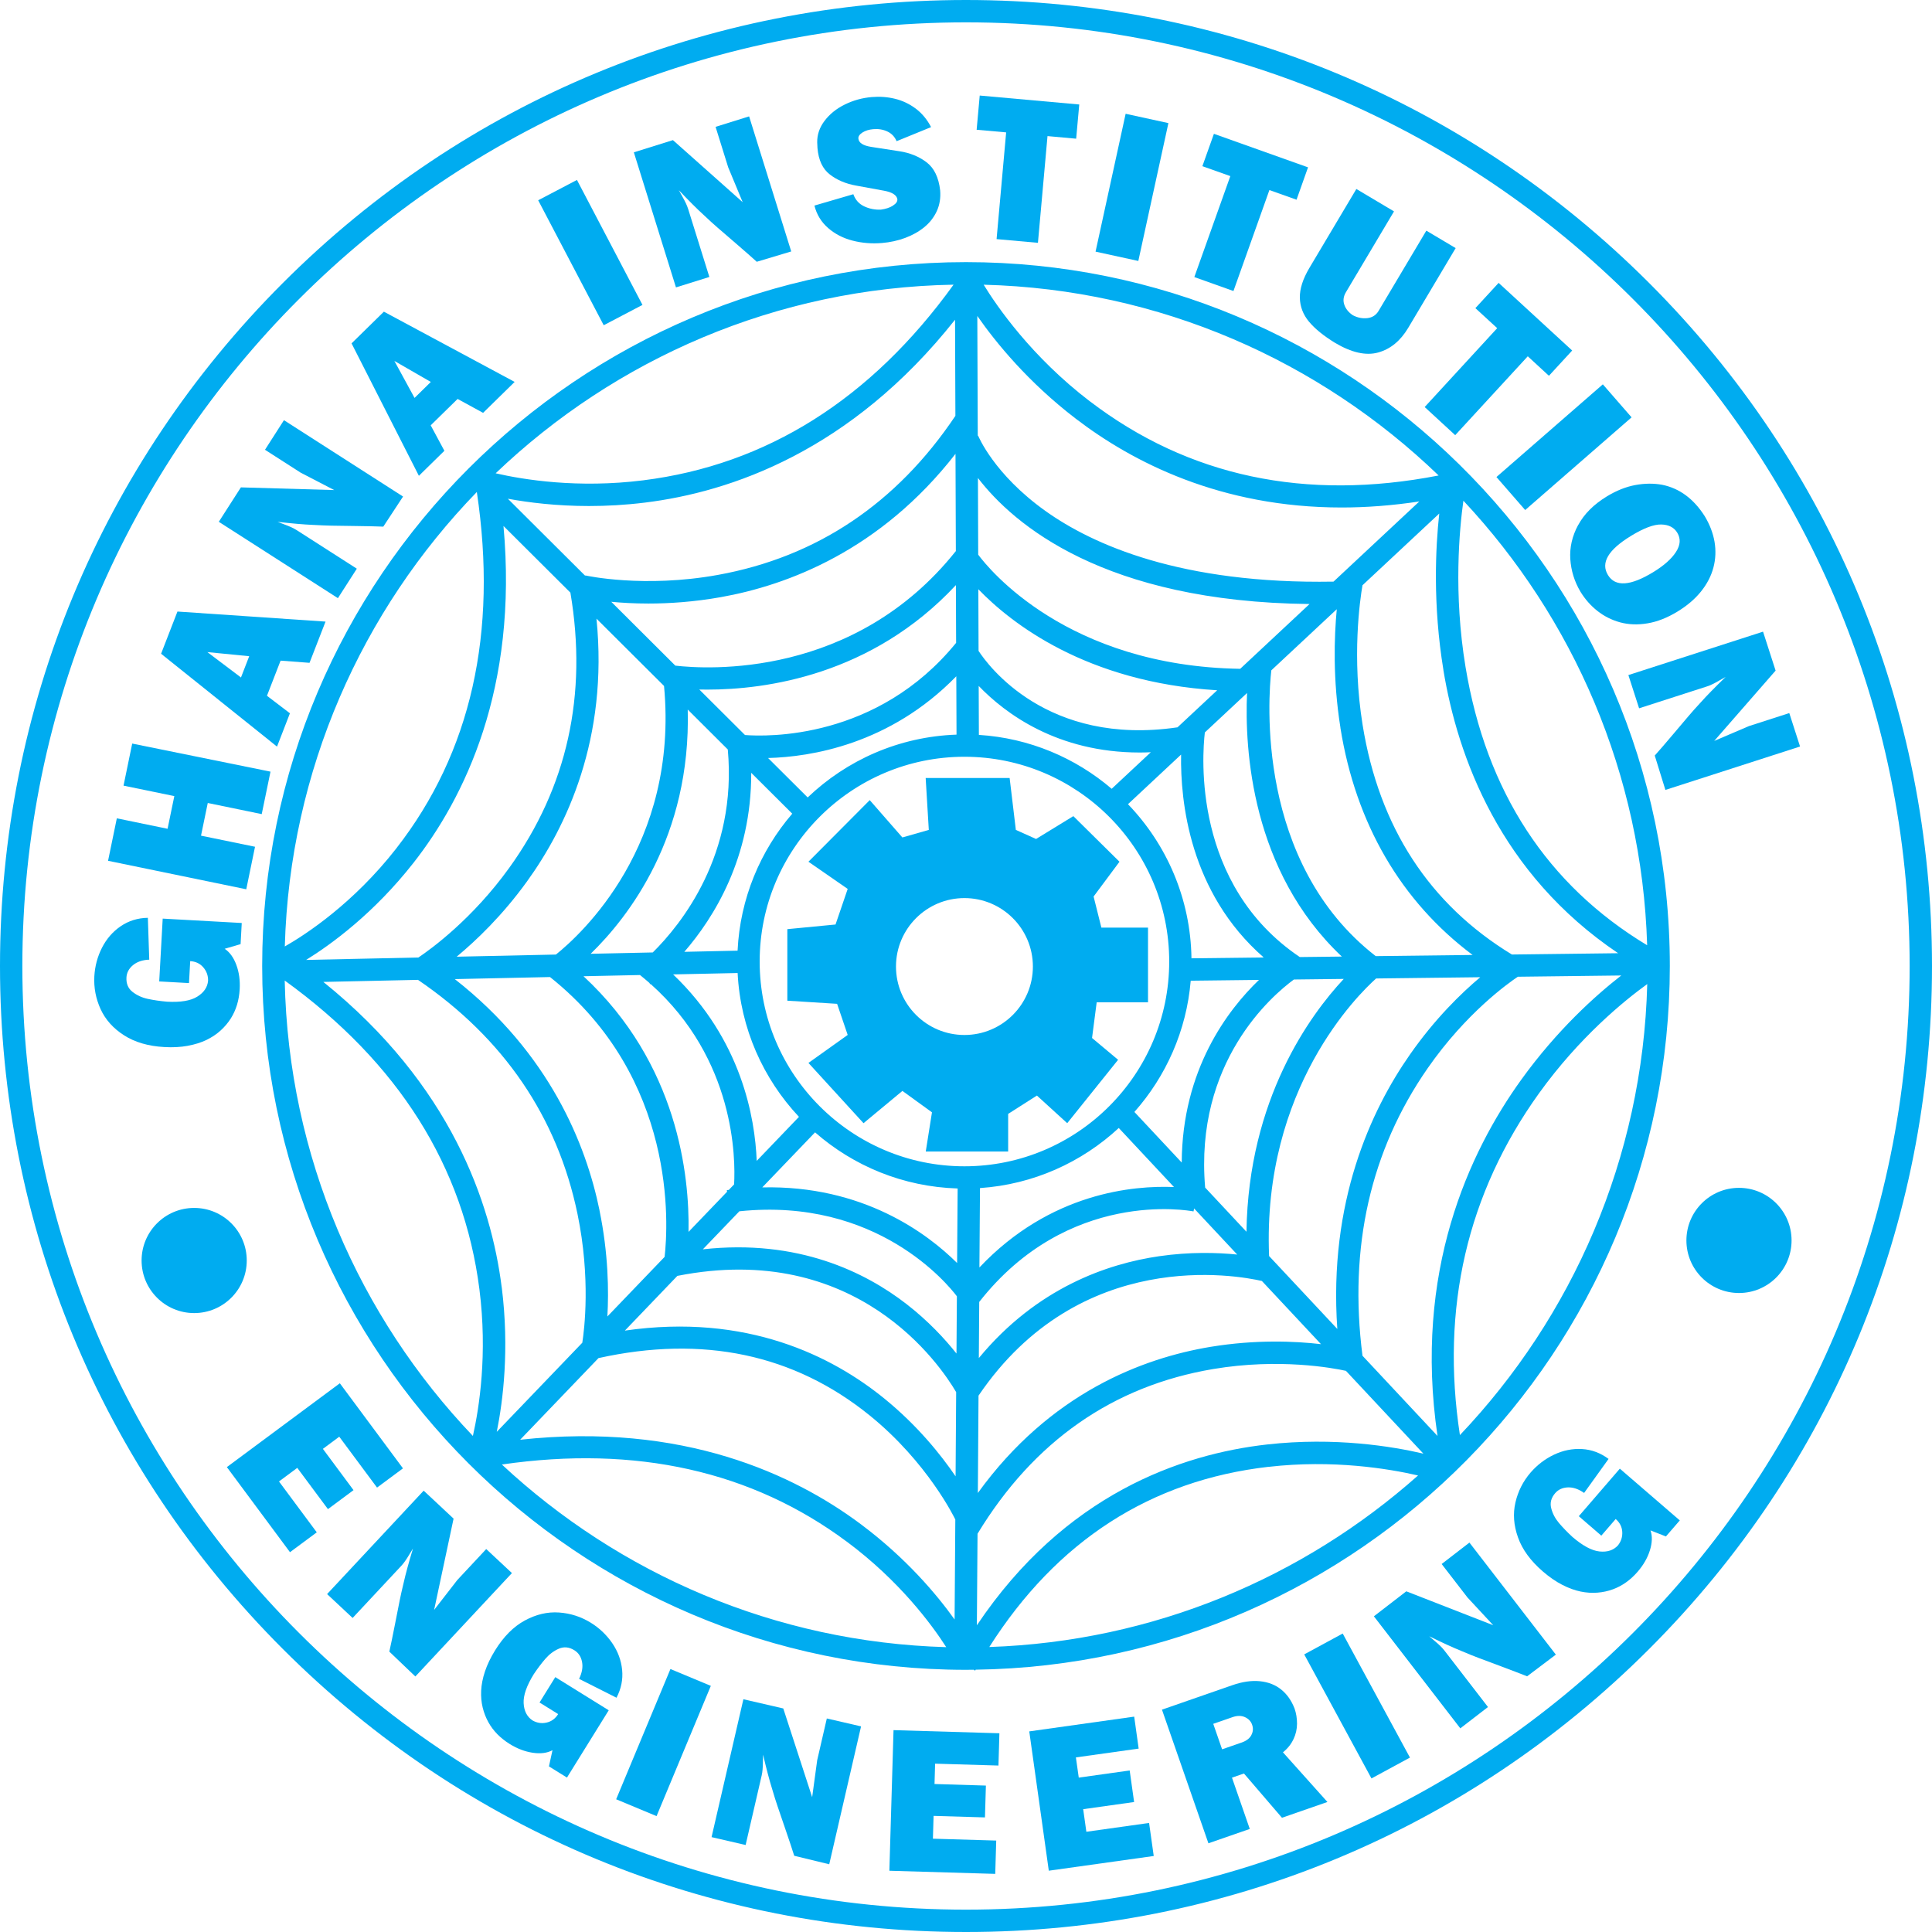 <?xml version="1.0" encoding="UTF-8"?> <svg xmlns="http://www.w3.org/2000/svg" id="Layer_1" data-name="Layer 1" viewBox="0 0 432.12 432.12"><defs><style> .cls-1 { fill: #00acf0; } </style></defs><path class="cls-1" d="M244.25,232.18l1.04-8h11.48v-16.7h-10.43l-1.74-6.96,5.79-7.78-10.32-10.2-8.34,5.11-4.52-2.03-1.39-11.61h-18.78l.7,11.61-5.91,1.69-7.3-8.35-13.71,13.78,8.78,6.08-2.72,7.96-10.78,1.04v16l11.13.7,2.37,6.96-8.78,6.26,12.32,13.48,8.7-7.22,6.61,4.79-1.39,8.77h18.43v-8.42l6.43-4.1,6.78,6.18,11.38-14.18-5.82-4.87ZM215.71,231.49c-8.46,0-15.31-6.86-15.31-15.31s6.86-15.31,15.31-15.31,15.31,6.86,15.31,15.31-6.86,15.31-15.31,15.31Z"></path><path class="cls-1" d="M58.64,216.06c0,86.8,70.62,157.42,157.42,157.42.57,0,1.13-.02,1.69-.02l.36.2c.04-.07.08-.14.12-.21,85.81-1.17,155.25-71.32,155.25-157.4,0-43.89-18.06-83.63-47.13-112.21h0s0,0,0,0c-28.43-27.95-67.38-45.21-110.29-45.21-86.8,0-157.42,70.62-157.42,157.42ZM322.83,149.84c3.21,19.51,12.68,45.58,39.09,63.36l-23.76.29c-18.46-11.24-29.7-28.49-33.39-51.34-2.46-15.22-.58-28.07-.03-31.25l17.17-16.04c-.83,7.57-1.47,20.38.93,34.98ZM112.22,287.98c-2.36-18.89-11.35-45.36-39.9-68.36l21.17-.46c19.17,13.06,31.18,30.67,35.68,52.38,2.97,14.35,1.52,25.9,1.07,28.78l-19.13,19.93c1.41-7,2.84-18.5,1.12-32.27ZM299.8,162.77c3.42,21.45,13.59,38.86,29.57,50.82l-21.67.26c-26.94-20.95-24.03-57.91-23.35-63.92l14.64-13.67c-.58,6.13-.91,15.67.82,26.5ZM134.1,270.74c-3.02-14.74-11.14-35.12-32.38-51.75l21.3-.46c28.45,22.66,26.43,55.54,25.63,62.59l-12.8,13.33c.32-5.64.23-14.02-1.76-23.71ZM269.55,265.62c-2.42-28.09,14.96-42.95,19.85-46.54l11.15-.13c-7.53,8.06-21.32,26.86-21.76,56.55l-9.24-9.88ZM253.73,248.7c7.05-7.96,11.65-18.14,12.59-29.35l15.27-.18c-6.99,6.71-17.18,20.07-17.28,40.85l-10.58-11.31ZM177.2,181.99c-7.15,8.32-11.67,18.96-12.23,30.64l-11.91.26c6.59-7.6,15.03-21.06,14.96-40.04l9.18,9.14ZM164.98,217.62c.62,12.42,5.73,23.67,13.72,32.18l-9.45,9.85c-.38-9.68-3.42-27.13-18.7-41.71l14.43-.31ZM182.3,253.27c8.58,7.51,19.7,12.18,31.89,12.55l-.12,16.67c-6.62-6.58-21.04-17.44-43.58-16.91l11.81-12.31ZM215.71,260.86c-25.25,0-45.8-20.54-45.8-45.8s20.54-45.8,45.8-45.8,45.8,20.54,45.8,45.8-20.54,45.8-45.8,45.8ZM266.49,214.35c-.19-13.37-5.56-25.5-14.2-34.48l11.88-11.1c-.18,10.38,1.84,30.86,18.48,45.38l-16.17.19ZM248.65,176.43c-8.11-6.93-18.41-11.35-29.71-12.06l-.04-10.95c5.87,6.11,17.53,14.89,36.01,14.89.82,0,1.65-.02,2.49-.06l-8.75,8.17ZM213.94,164.31c-12.89.45-24.56,5.71-33.29,14.05l-8.86-8.82c9.45-.24,27.2-2.98,42.1-18.28l.05,13.05ZM162.78,167.62c2.14,23.55-10.44,39.15-16.78,45.41l-13.89.3c8.47-8.23,22.46-26.23,21.71-54.63l8.96,8.93ZM143.16,218.09c.71.57,1.39,1.14,2.05,1.72l.26.35s.05-.04.07-.06c18.89,16.84,18.98,39.06,18.65,44.81l-1.18,1.23c-.15.02-.29.03-.44.05l.05.36-8.62,8.98c.23-12.5-2.32-37.56-23.49-57.18l12.65-.27ZM165.37,270.92c30.77-3.2,46.67,16.39,48.65,19.01l-.09,12.81c-2.62-3.31-6.31-7.29-11.18-11.07-9.17-7.11-24.25-14.61-45.55-12.24l8.17-8.51ZM219.19,265.73c11.95-.81,22.77-5.77,31.04-13.44l12.35,13.21c-8.98-.38-27.66,1.2-43.52,17.99l.13-17.75ZM290.67,214.06l.02-.02c-23.99-16.2-21.81-45.07-21.21-50.22l9.44-8.82c-.55,12.51.91,39.83,21.2,58.95l-9.45.11ZM263.34,162.71v-.03c-29.19,4.27-42.42-13.94-44.47-17.1l-.05-13.79c7.34,7.61,24.13,20.8,53.42,22.6l-8.9,8.31ZM213.86,143.77c-17.68,21.73-42.43,21-47.23,20.63l-10.22-10.18c.58.01,1.19.02,1.82.02,12.94,0,36.73-3.14,55.57-23.37l.05,12.9ZM148.52,153.41c3.34,35.68-18.66,55.67-24.18,60.09l-22.2.48c4.36-3.61,10.2-9.18,15.7-16.79,8.84-12.22,18.26-31.99,15.57-58.82l15.1,15.04ZM151.5,285.37c40.08-7.93,58.83,19.98,62.36,26l-.13,18.83c-3.31-4.86-8.53-11.37-15.93-17.39-11.61-9.44-30.73-19.15-58.04-15.2l11.74-12.24ZM219.01,291.21c19.87-25.33,46.79-20.48,47.94-20.26l.13-.66,9.64,10.31c-4.44-.45-10.54-.63-17.46.37-11.53,1.67-27.35,7.06-40.33,22.78l.09-12.54ZM283.85,280.91c-1.54-37.55,20.02-58.56,23.94-62.06l23.29-.28c-4.27,3.59-10.15,9.3-15.75,17.33-8.72,12.48-18.19,32.93-16.22,61.34l-15.27-16.32ZM277.39,149.59c-38.74-.6-56.3-22.42-58.6-25.53l-.06-17.15c7.99,10.4,28.18,27.69,74.17,28.19l-15.51,14.49ZM213.79,123.31l-.03-.02c-22.73,28.51-55.7,26.4-62.71,25.59l-14.33-14.28c2.31.22,5.11.39,8.31.39,4.67,0,10.19-.36,16.2-1.43,14.97-2.67,35.7-10.47,52.48-32.05l.08,21.81ZM127.58,132.56c3.87,22.85-.72,43.55-13.67,61.53-8.23,11.43-17.44,18.13-20.33,20.07l-25.11.54c5.67-3.51,15.16-10.43,24.01-21.71,11.35-14.48,23.45-38.92,20.13-75.35l14.98,14.92ZM133.86,303.76c23.34-5.17,43.73-.87,60.63,12.8,13.01,10.52,19.03,23,19.18,23.3l-.16,22.36c-4.07-5.69-10.86-13.73-20.88-21.24-14.93-11.18-39.88-22.94-76.29-18.96l17.52-18.26ZM218.86,312.16c22.68-33.43,57.91-26.91,63.38-25.65l13.22,14.13c-5.84-.68-14.62-1.06-24.7.6-15.14,2.51-35.87,10.3-52.05,32.69l.15-21.78ZM304.74,303.24c-3.11-24.26,1.78-45.89,14.57-64.3,8.6-12.38,18.1-19.09,20.18-20.48l23.13-.28c-5.76,4.48-14.34,12.18-22.34,23.27-11.74,16.28-24.15,43.05-18.76,79.72l-16.78-17.94ZM298.27,130.09c-34.07.59-53.84-8.24-64.45-15.81-11.54-8.23-15.01-16.76-15.05-16.84l-.08.03-.1-26.8c4.15,5.96,11.35,14.8,22,22.96,12.75,9.77,32.47,19.88,59.5,19.88,5.48,0,11.27-.43,17.36-1.35l-19.18,17.92ZM213.68,93.02c-13.14,19.6-31.01,31.57-53.13,35.57-16.53,2.99-29.4.17-29.64.11,0,0,0,0,0,0l-.02.08-17.3-17.23c4.63.85,10.84,1.63,18.16,1.63,3.89,0,8.09-.22,12.52-.77,19.14-2.36,46.07-11.51,69.34-40.9l.08,21.5ZM88.68,189.71c-9.63,12.35-20.28,19.3-24.98,21.98,1.11-39.44,17.28-75.17,42.95-101.65,4.72,31.5-1.32,58.3-17.97,79.66ZM107.23,288.38c1.84,14.46-.04,26.49-1.46,32.79-25.4-26.64-41.26-62.43-42.09-101.86,25.4,18.35,40.05,41.58,43.55,69.07ZM189.44,344.84c11.73,8.74,18.9,18.43,22.2,23.57-38.33-1.1-73.16-16.42-99.39-40.85,29.99-4.35,55.93,1.45,77.18,17.28ZM218.64,343.03h.01c12.54-20.66,30.28-33.06,52.73-36.83,14.71-2.47,26.74-.23,29.66.41l17.32,18.52c-6.93-1.62-19.8-3.75-34.97-2.05-19.11,2.15-45.2,11.07-64.9,40.44l.15-20.49ZM344.21,244.55c9.04-12.58,19.06-20.72,24.22-24.45-1.02,39.02-16.78,74.44-41.9,100.88-4.33-28.35,1.61-54.04,17.68-76.43ZM327.79,149.19c-2.74-16.51-1.36-30.94-.48-37.2,24.53,26.21,39.94,61.06,41.1,99.43-22.34-13.46-36-34.37-40.62-62.23ZM243.8,89.79c-13.1-10-20.86-21.32-23.79-26.11,39.45,1.01,75.21,17.09,101.76,42.67-29.74,5.79-55.96.23-77.97-16.57ZM143.88,107.43c-14.64,1.84-26.79-.14-33.02-1.57,26.75-25.55,62.76-41.48,102.42-42.19-18.44,25.58-41.78,40.3-69.41,43.76ZM283.76,328.08c14.39-1.65,26.82.41,33.41,1.93-25.71,22.84-59.18,37.13-95.9,38.37,15.08-23.73,36.07-37.28,62.48-40.31Z"></path><path class="cls-1" d="M368.84,63.28C328.03,22.47,273.77,0,216.06,0S104.09,22.47,63.28,63.28,0,158.35,0,216.06s22.47,111.97,63.28,152.78,95.07,63.28,152.78,63.28,111.97-22.47,152.78-63.28,63.28-95.07,63.28-152.78-22.47-111.97-63.28-152.78ZM216.06,427.12c-116.38,0-211.06-94.68-211.06-211.06S99.68,5,216.06,5s211.06,94.68,211.06,211.06-94.68,211.06-211.06,211.06Z"></path><path class="cls-1" d="M42.02,233.9c1.59-.29,2.98-.73,4.18-1.31,1.2-.59,2.25-1.29,3.15-2.11.9-.82,1.66-1.72,2.28-2.7,1.18-1.88,1.84-4.05,1.98-6.53.11-1.97-.14-3.79-.75-5.44s-1.48-2.85-2.61-3.6l3.56-1.04.26-4.73-17.68-.98-.78,14.05,6.66.37.27-4.91c1.2.07,2.17.52,2.91,1.37s1.11,1.85,1.09,3.01c-.13,1.46-.94,2.65-2.43,3.57-1.48.92-3.74,1.29-6.78,1.12-1.57-.14-3-.35-4.29-.63-1.3-.28-2.43-.8-3.41-1.57-.97-.76-1.42-1.83-1.35-3.2.06-1.08.54-2,1.45-2.76.91-.76,2.13-1.18,3.65-1.24l-.31-9.36c-2.27.04-4.29.67-6.07,1.88-1.78,1.21-3.17,2.82-4.19,4.81-1.01,1.99-1.58,4.12-1.71,6.38-.14,2.56.33,5.01,1.4,7.36,1.08,2.35,2.82,4.3,5.24,5.85s5.42,2.43,9.02,2.63c1.91.11,3.66.01,5.25-.28Z"></path><polygon class="cls-1" points="57.04 189.39 44.96 186.91 46.47 179.6 58.54 182.09 60.5 172.59 29.57 166.31 27.63 175.72 38.99 178.06 37.48 185.37 26.13 183.03 24.17 192.53 55.08 198.9 57.04 189.39"></polygon><path class="cls-1" d="M64.85,159.54l-5.14-3.92,3.05-7.86,6.47.49,3.58-9.22-33.12-2.25-3.66,9.44,25.93,20.77,2.89-7.46ZM53.9,151.53l-7.52-5.68,9.36.92-1.84,4.75Z"></path><path class="cls-1" d="M79.8,127.19l-13.4-8.59c-.36-.23-.77-.45-1.22-.66-.45-.21-1-.43-1.65-.67-.65-.24-1.13-.42-1.45-.55,3.28.37,5.91.6,7.88.68,1.7.09,3.07.15,4.11.17,1.04.02,2.86.04,5.48.08,2.61.03,4.67.08,6.18.14l4.42-6.73-26.64-17.08-4.24,6.62,7.98,5.12,7.5,3.89-20.87-.6-4.94,7.7,26.64,17.08,4.22-6.58Z"></path><path class="cls-1" d="M99.39,100.82l-3.06-5.69,6.02-5.9,5.7,3.11,7.06-6.92-29.25-15.71-7.23,7.09,15.06,29.62,5.71-5.6ZM88.21,80.73l8.15,4.7-3.64,3.57-4.51-8.27Z"></path><rect class="cls-1" x="127.14" y="40.71" width="9.79" height="31.56" transform="translate(-11.13 67.78) rotate(-27.67)"></rect><path class="cls-1" d="M158.66,61.95l-4.74-15.19c-.13-.41-.3-.84-.51-1.29s-.49-.98-.83-1.58c-.34-.6-.59-1.05-.75-1.35,2.28,2.4,4.14,4.26,5.6,5.58,1.24,1.17,2.25,2.09,3.04,2.77.78.68,2.17,1.87,4.15,3.58s3.53,3.06,4.64,4.08l7.71-2.31-9.42-30.21-7.5,2.34,2.82,9.05,3.24,7.8-15.6-13.88-8.74,2.73,9.42,30.21,7.46-2.33Z"></path><path class="cls-1" d="M199.7,46.01c-.7.44-1.6.73-2.69.88-1.35.05-2.6-.2-3.75-.75-1.15-.55-1.95-1.45-2.4-2.7l-8.7,2.54c.5,2.01,1.52,3.68,3.06,5.02,1.54,1.34,3.36,2.28,5.48,2.82,2.12.55,4.31.72,6.58.53,1.81-.15,3.53-.53,5.16-1.13,1.62-.6,3.05-1.4,4.28-2.4,1.23-1,2.16-2.2,2.81-3.6.64-1.4.89-2.95.75-4.64-.33-2.9-1.35-5-3.05-6.29s-3.75-2.12-6.12-2.47c-2.37-.35-4.47-.68-6.28-.97-1.81-.29-2.76-.91-2.84-1.87-.04-.48.27-.93.92-1.35.66-.41,1.46-.66,2.41-.74,1.13-.1,2.18.07,3.13.51.95.44,1.65,1.16,2.09,2.18l7.71-3.15c-.89-1.71-2.04-3.1-3.45-4.15-1.41-1.05-2.95-1.78-4.64-2.19-1.68-.41-3.41-.53-5.18-.38-2.13.18-4.14.74-6.03,1.67-1.89.93-3.39,2.15-4.52,3.64s-1.68,3.1-1.65,4.82c0,.31.02.73.06,1.28.23,2.69,1.15,4.66,2.76,5.9,1.61,1.25,3.56,2.08,5.87,2.49,2.3.42,4.38.8,6.23,1.14s2.85.98,3.01,1.91c.04.51-.29.99-.99,1.42Z"></path><polygon class="cls-1" points="222.9 53.48 232.15 54.31 234.29 30.44 240.7 31.02 241.39 23.37 219.13 21.37 218.44 29.02 225.04 29.61 222.9 53.48"></polygon><rect class="cls-1" x="237.42" y="37.02" width="31.56" height="9.79" transform="translate(158.25 280.35) rotate(-77.69)"></rect><polygon class="cls-1" points="275.88 65.09 283.92 42.51 289.99 44.67 292.56 37.43 271.51 29.93 268.93 37.17 275.18 39.39 267.13 61.97 275.88 65.09"></polygon><path class="cls-1" d="M292.78,71.95c1.32,1.59,3.26,3.16,5.8,4.72,3.7,2.2,6.93,2.93,9.67,2.17,2.74-.76,4.97-2.59,6.7-5.48l10.63-17.87-6.56-3.9-10.68,17.95c-.56.94-1.39,1.48-2.5,1.61s-2.19-.08-3.27-.65c-.93-.63-1.57-1.4-1.89-2.33-.33-.93-.21-1.87.36-2.82l10.75-18.07-8.42-5.01-10.49,17.63c-1.48,2.48-2.19,4.72-2.15,6.7s.73,3.77,2.05,5.36Z"></path><polygon class="cls-1" points="318.65 91.04 325.48 97.33 341.71 79.69 346.44 84.05 351.64 78.4 335.19 63.27 329.99 68.92 334.87 73.4 318.65 91.04"></polygon><rect class="cls-1" x="334.05" y="95.15" width="31.56" height="9.79" transform="translate(20.32 254.37) rotate(-41.06)"></rect><path class="cls-1" d="M352.98,117.42c-1.34,2.47-1.92,5.01-1.76,7.61.17,2.6.92,5.04,2.28,7.33,1.02,1.66,2.27,3.09,3.78,4.28,1.5,1.19,3.2,2.04,5.09,2.56,1.89.51,3.93.59,6.12.22,2.19-.36,4.42-1.24,6.7-2.63,2.17-1.32,3.92-2.82,5.27-4.5,1.35-1.68,2.27-3.46,2.77-5.35s.58-3.81.25-5.77c-.34-1.96-1.08-3.88-2.22-5.76-2.48-3.88-5.65-6.2-9.49-6.98-1.91-.35-3.92-.33-6.02.06s-4.23,1.24-6.39,2.56c-2.91,1.78-5.04,3.91-6.37,6.38ZM364.76,119.88c2.88-1.76,5.14-2.61,6.81-2.57,1.66.04,2.85.65,3.57,1.83.81,1.33.72,2.76-.28,4.31-1,1.55-2.69,3.05-5.06,4.5-5.13,3.13-8.52,3.36-10.16.66-1.66-2.72.05-5.63,5.13-8.73Z"></path><path class="cls-1" d="M366.61,158.42l15.15-4.88c.41-.13.83-.3,1.28-.52.45-.22.97-.5,1.57-.85s1.04-.6,1.35-.76c-2.37,2.3-4.22,4.18-5.53,5.65-1.15,1.25-2.07,2.27-2.74,3.07-.67.79-1.85,2.18-3.54,4.18-1.69,1.99-3.03,3.56-4.04,4.68l2.38,7.69,30.12-9.71-2.41-7.48-9.02,2.91-7.77,3.32,13.73-15.73-2.81-8.71-30.12,9.71,2.4,7.44Z"></path><polygon class="cls-1" points="66.49 328.31 73.35 337.54 79.07 333.29 72.22 324.06 75.88 321.34 84.33 332.72 90.13 328.42 76.01 309.39 50.74 328.14 64.86 347.17 70.85 342.73 62.4 331.35 66.49 328.31"></polygon><path class="cls-1" d="M108.75,346.47l-6.47,6.93-5.18,6.68,4.35-20.42-6.69-6.25-21.6,23.13,5.71,5.34,10.86-11.63c.29-.31.58-.67.87-1.08.29-.41.61-.91.96-1.5.35-.59.62-1.04.81-1.32-.96,3.16-1.65,5.71-2.08,7.63-.4,1.66-.7,2.99-.9,4.01-.2,1.02-.56,2.81-1.06,5.37s-.92,4.58-1.25,6.05l5.82,5.56,21.6-23.13-5.75-5.37Z"></path><path class="cls-1" d="M120.66,380.78l4.18,2.6c-.63,1.02-1.5,1.65-2.59,1.9s-2.15.09-3.16-.49c-1.22-.82-1.88-2.1-1.97-3.84-.09-1.74.66-3.9,2.26-6.49.87-1.31,1.75-2.46,2.62-3.47.87-1,1.87-1.75,3.01-2.24,1.14-.49,2.29-.37,3.45.35.92.57,1.49,1.43,1.72,2.6s.01,2.43-.66,3.8l8.37,4.22c1.05-2.01,1.47-4.08,1.26-6.22-.21-2.14-.95-4.14-2.21-5.98s-2.86-3.37-4.78-4.56c-2.18-1.35-4.55-2.12-7.13-2.3-2.58-.18-5.12.42-7.65,1.79s-4.73,3.59-6.63,6.65c-1.01,1.63-1.77,3.21-2.28,4.74-.51,1.53-.79,2.97-.85,4.3-.06,1.34.05,2.6.34,3.78.29,1.19.72,2.28,1.28,3.29,1.08,1.94,2.67,3.56,4.78,4.87,1.68,1.04,3.39,1.69,5.14,1.95s3.21.07,4.41-.57l-.79,3.62,4.03,2.5,9.34-15.05-11.95-7.42-3.52,5.67Z"></path><rect class="cls-1" x="132.62" y="384.86" width="31.56" height="9.79" transform="translate(-268.45 376.83) rotate(-67.38)"></rect><path class="cls-1" d="M182.79,393.6l-1.14,8.37-6.46-19.85-8.92-2.06-7.12,30.84,7.62,1.76,3.58-15.51c.1-.42.17-.87.21-1.37.05-.5.07-1.09.08-1.78,0-.69.02-1.21.03-1.55.76,3.22,1.43,5.77,2.02,7.65.48,1.63.89,2.94,1.23,3.92.33.98.92,2.71,1.77,5.18.85,2.47,1.5,4.43,1.95,5.87l7.83,1.9,7.12-30.84-7.66-1.77-2.13,9.24Z"></path><polygon class="cls-1" points="198.92 418.42 222.6 419.12 222.82 411.67 208.66 411.25 208.81 406.15 220.3 406.49 220.51 399.37 209.02 399.02 209.15 394.47 223.32 394.89 223.53 387.67 199.85 386.97 198.92 418.42"></polygon><polygon class="cls-1" points="242.98 409.7 242.27 404.65 253.66 403.05 252.67 395.99 241.28 397.59 240.64 393.07 254.68 391.1 253.68 383.95 230.21 387.25 234.58 418.41 258.05 415.12 257.01 407.73 242.98 409.7"></polygon><path class="cls-1" d="M289.32,388.98c.52-1.12.78-2.28.78-3.46,0-1.18-.18-2.32-.56-3.4-.69-1.77-1.68-3.18-2.98-4.23s-2.89-1.67-4.76-1.86c-1.87-.19-3.92.11-6.14.88l-15.77,5.48,10.39,29.89,9.25-3.21-3.98-11.47,2.68-.93,8.5,9.9,10.17-3.53-9.95-11.11c1.05-.84,1.84-1.82,2.36-2.95ZM279.89,388.07c-.38.74-1.11,1.3-2.17,1.67l-4.38,1.52-1.98-5.7,4.3-1.49c1.05-.37,1.98-.37,2.78-.01.8.36,1.34.92,1.61,1.69.28.8.23,1.57-.16,2.31Z"></path><rect class="cls-1" x="298.64" y="365.8" width="9.79" height="31.56" transform="translate(-145.16 190.75) rotate(-28.46)"></rect><path class="cls-1" d="M322.45,349.82l5.79,7.5,5.75,6.19-19.45-7.59-7.25,5.59,19.33,25.06,6.19-4.77-9.72-12.6c-.26-.34-.57-.68-.92-1.03s-.8-.75-1.33-1.19c-.53-.44-.92-.78-1.18-1.01,2.97,1.46,5.36,2.55,7.19,3.29,1.57.66,2.84,1.18,3.81,1.54.97.37,2.68,1,5.13,1.92s4.37,1.65,5.77,2.21l6.43-4.85-19.33-25.06-6.22,4.8Z"></path><path class="cls-1" d="M353.11,339.11l5.05,4.36,3.21-3.72c.91.78,1.4,1.74,1.47,2.86s-.25,2.14-.97,3.05c-1,1.08-2.37,1.53-4.1,1.35-1.74-.18-3.75-1.26-6.06-3.24-1.16-1.07-2.16-2.11-3.02-3.12-.85-1.01-1.44-2.12-1.74-3.32-.31-1.2-.01-2.32.88-3.35.7-.82,1.65-1.25,2.83-1.3,1.19-.05,2.4.36,3.65,1.24l5.47-7.61c-1.82-1.35-3.8-2.09-5.95-2.21-2.15-.12-4.23.3-6.25,1.26s-3.77,2.3-5.25,4.01c-1.67,1.94-2.8,4.17-3.38,6.68-.58,2.52-.39,5.13.58,7.83.96,2.71,2.81,5.23,5.54,7.59,1.45,1.25,2.89,2.25,4.33,2.99s2.81,1.24,4.12,1.51,2.57.35,3.79.25c1.22-.1,2.37-.35,3.45-.75,2.08-.76,3.93-2.08,5.55-3.96,1.29-1.5,2.2-3.09,2.72-4.77.52-1.68.57-3.17.13-4.44l3.45,1.35,3.1-3.59-13.41-11.57-9.19,10.65Z"></path><circle class="cls-1" cx="43.43" cy="281.93" r="11.76"></circle><circle class="cls-1" cx="388.95" cy="277.44" r="11.76"></circle></svg> 